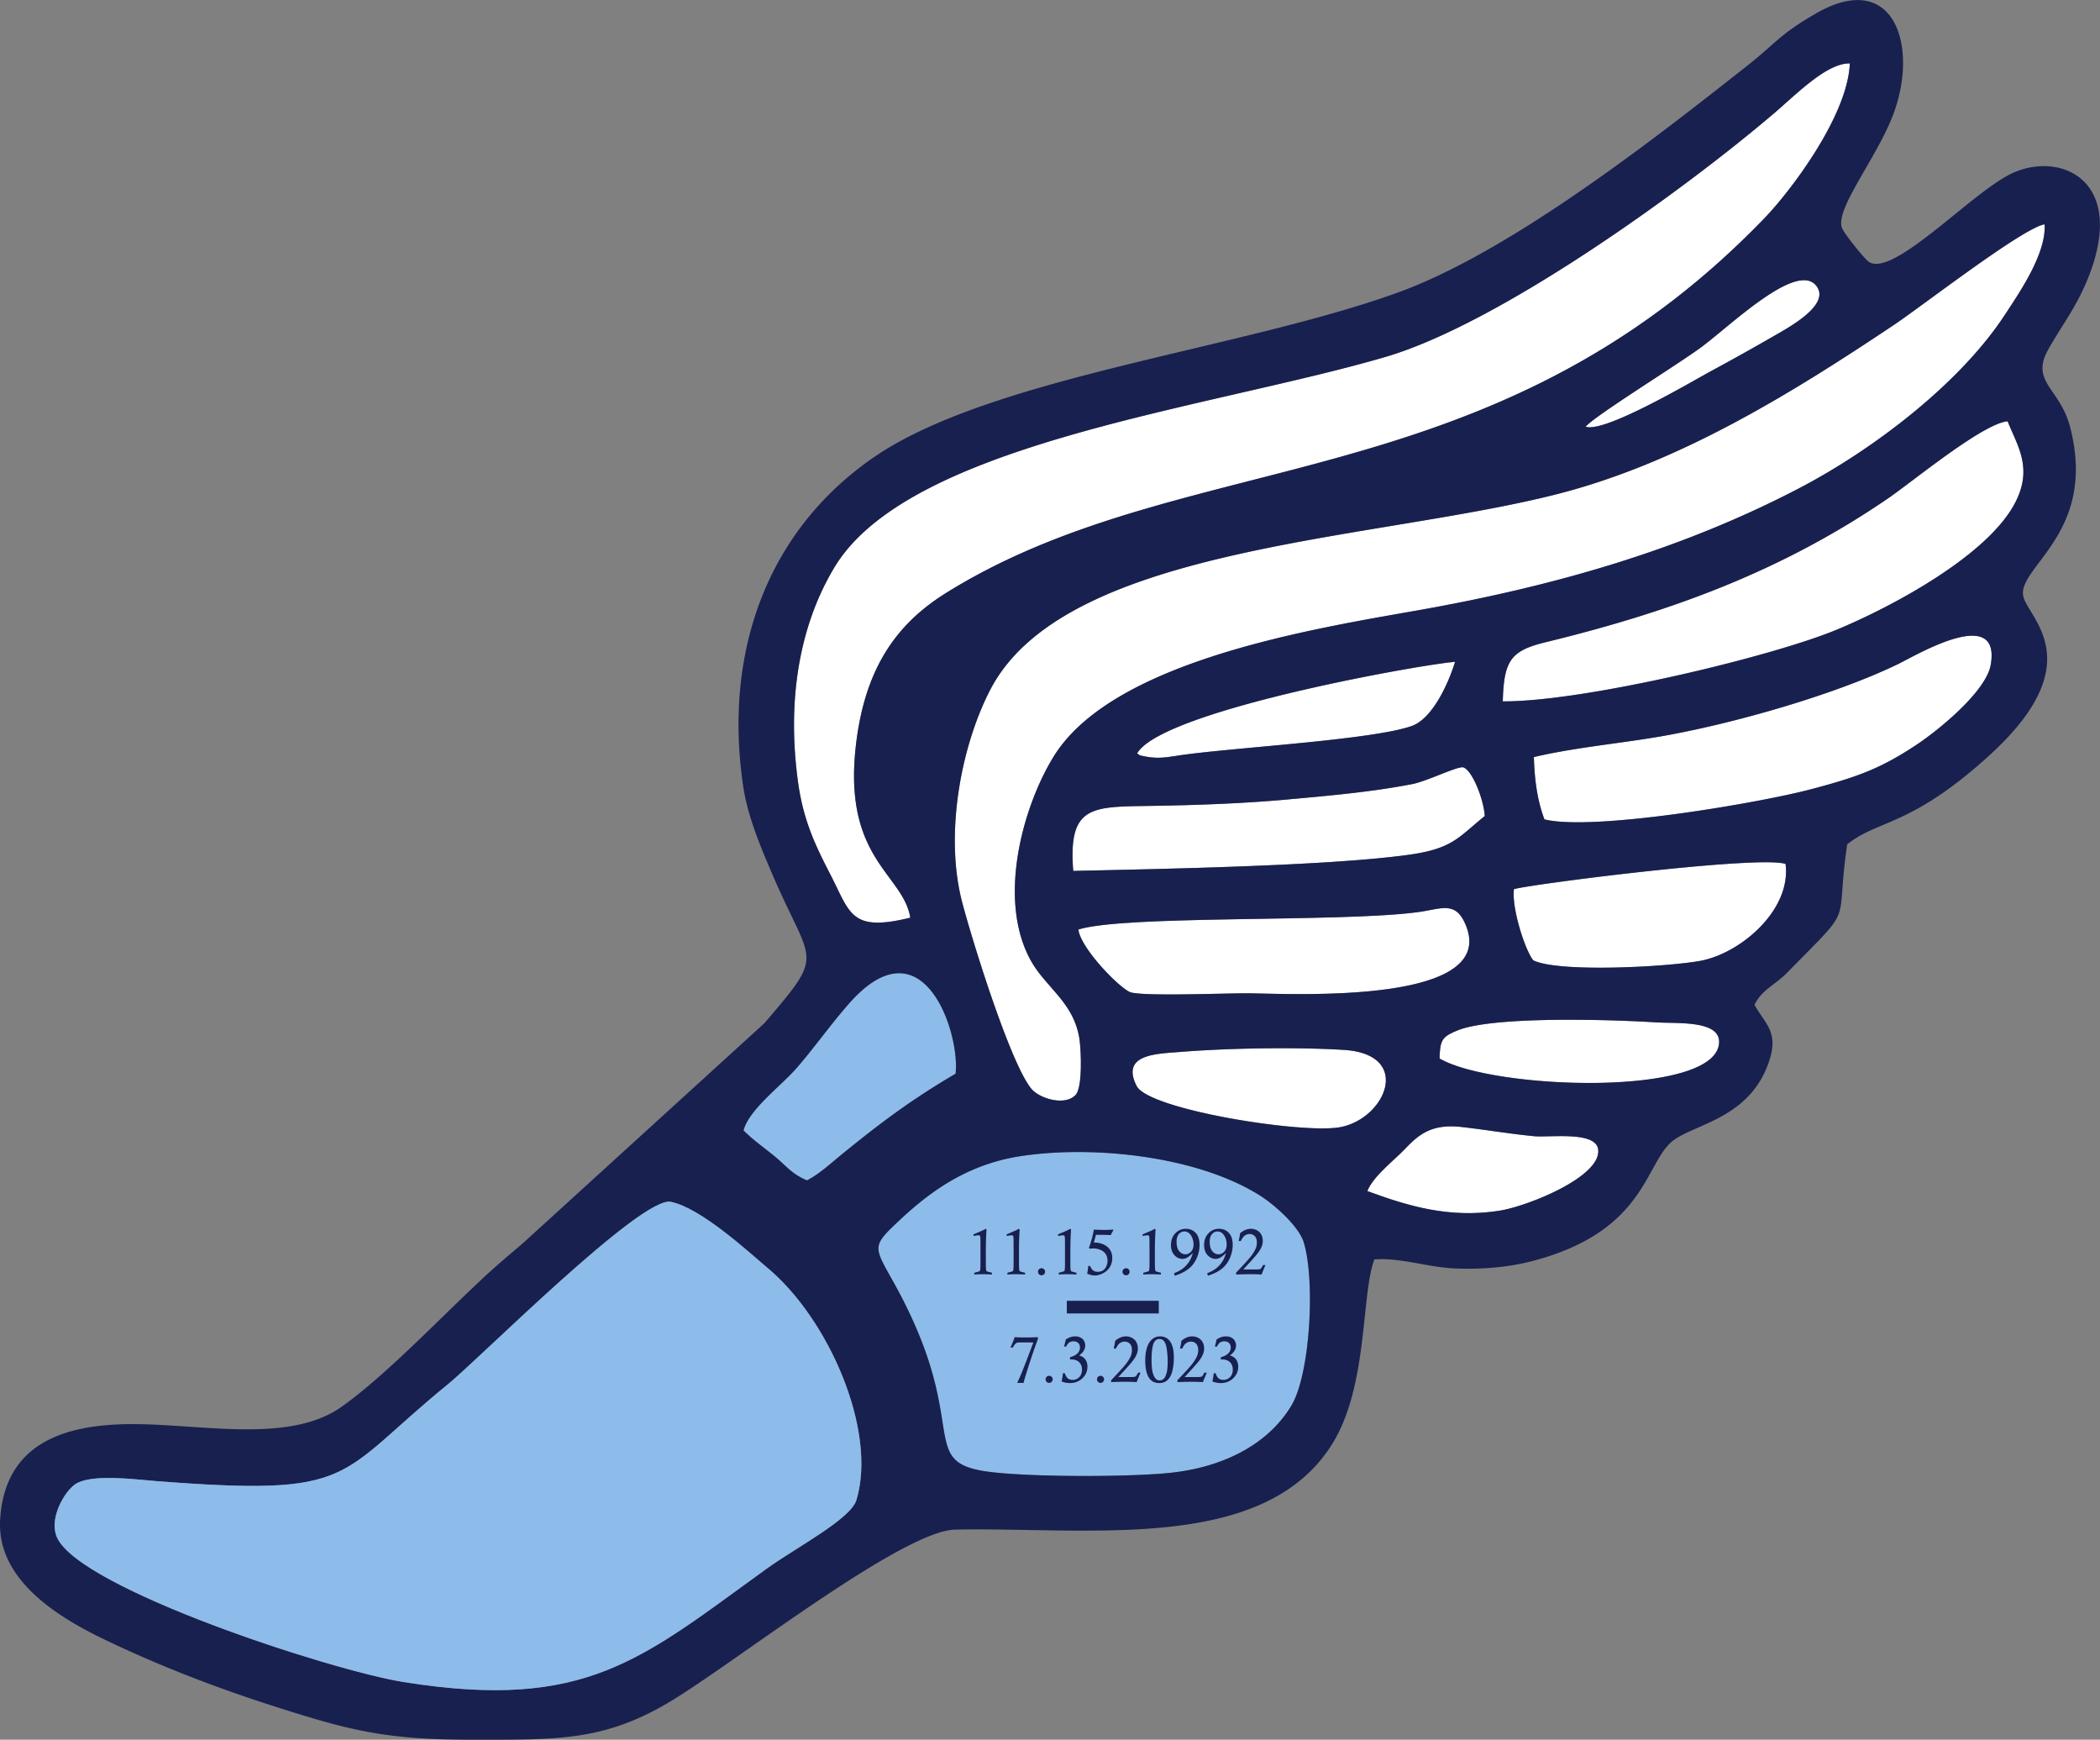 <?xml version="1.0" encoding="UTF-8"?>
<svg data-bbox="-0.002 0.018 498.6 412.969" xmlns="http://www.w3.org/2000/svg" viewBox="0 0 498.612 412.979" height="412.979" width="498.612" data-type="color">
    <rect x="0" y="0" width="498.612" height="412.979" fill="#808080" stroke="none"/>
    <g>
        <path d="M224.813 140.642c56.97-35.31 129.037-21.331 194.156-88.87 6.056-6.28 19.736-24.162 20.243-36.716-5.483-.141-12.84 7.453-18.016 11.864-21.845 18.614-65.37 49.95-92.238 57.806-42.17 12.336-113.091 20.372-130.86 49.983-8.385 13.973-11.232 31.585-8.652 50.71 1.233 9.14 4 14.999 7.722 22.2 4.738 9.163 4.743 13.716 18.968 10.227-1.708-10.504-16.298-14.008-12.828-41.67 2.273-18.117 9.915-28.35 21.505-35.534" fill="#ffffff" fill-rule="evenodd" data-color="1"/>
        <path d="M449.715 77.108c-24.291 16.237-51.016 32.808-80.048 40.2-43.831 11.164-116.679 12.21-134.496 46.328-6.911 13.236-11.002 34.327-6.698 50.635 2.561 9.7 11.446 38.171 16.413 44.196 1.921 2.332 8.054 4.179 10.536 1.407 1.658-1.85 1.278-10.868.833-13.505-1.441-8.56-8.015-11.983-11.563-18.449-7.97-14.521-1.785-36.58 5.503-48.36 13.834-22.358 59.932-30.029 85.678-34.535 34.476-6.037 64.136-14.972 91.207-29.066 17.671-9.2 38.362-24.954 49.044-41.375 3.03-4.657 9.808-14.298 9.33-21.326-5.035.734-29.247 19.511-35.739 23.85" fill="#ffffff" fill-rule="evenodd" data-color="1"/>
        <path d="M448.375 118.247c-25.143 17.23-51.369 26.914-81.486 34.23-8.254 2.005-9.825 4.429-10.077 14.018 19.09.117 63.756-10.552 79.341-17.03 13.072-5.432 35.767-17.547 42.296-30.085 4.307-8.268.576-13.485-1.773-19.373-5.865.49-22.562 14.306-28.3 18.24" fill="#ffffff" fill-rule="evenodd" data-color="1"/>
        <path d="M335.18 172.35c4.714-1.65 8.509-9.446 10.307-15.243-7.76.56-69.625 11.494-75.503 21.736.925.51-.192.344 2.21.784 3.143.573 5.307.046 8.319-.38 12.96-1.843 45.201-3.582 54.667-6.898" fill="#ffffff" fill-rule="evenodd" data-color="1"/>
        <path d="M335.377 186.118c-9.621 1.884-19.798 2.764-29.854 3.68-10.184.93-21.35 1.332-31.629 1.5-14.491.239-20.346-.405-19.067 15.45 19.918-.46 59.992-1.14 79.446-3.802 10.646-1.455 11.924-4.107 18.26-9.238-.2-3.643-2.782-10.603-5.032-11.53-1.158-.477-8.548 3.24-12.124 3.94" fill="#ffffff" fill-rule="evenodd" data-color="1"/>
        <path d="M336.931 216.49c-18.02 2.51-69.806.68-80.881 4.164.506 4.54 10.225 14.42 12.54 14.954 4.064.938 22.31.145 27.89.19 9.915.08 60.575 2.932 51.251-16.854-2.357-5.002-5.645-3.172-10.8-2.454" fill="#ffffff" fill-rule="evenodd" data-color="1"/>
        <path d="M366.696 194.509c11.464 2.854 50.888-3.885 63.147-7.11 11.378-2.994 16.866-5.04 25.394-10.728 4.85-3.239 16.347-12.467 17.44-18.881 2.448-14.36-17.987-2.095-21.976-.163-15.005 7.268-38.715 14.013-55.419 17.013-9.914 1.781-21.409 2.767-31.09 5.079.175 5.69.841 10.32 2.504 14.79" fill="#ffffff" fill-rule="evenodd" data-color="1"/>
        <path d="M423.955 205.085c-6.332-2.12-61.088 4.88-64.496 5.993-.572 4.292 2.496 14.19 4.576 16.882 5.956 2.961 31.514 1.603 39.587.15 9.545-1.715 21.749-12.011 20.333-23.025" fill="#ffffff" fill-rule="evenodd" data-color="1"/>
        <path d="M393.209 242.694c-9.7-.629-38.67-1.605-47.192 1.935-3.579 1.488-4.091 2.15-4.218 6.645 12.74 7.459 65.91 9.248 66.379-3.816.19-5.329-10.032-4.444-14.97-4.764" fill="#ffffff" fill-rule="evenodd" data-color="1"/>
        <path d="M364.164 269.71c-5.902-.579-11.692-1.571-17.162-2.184-7.204-.81-10.236 1.884-13.497 5.306-2.523 2.647-7.47 6.383-8.843 9.908 9.544 3.523 19.465 6.554 31.437 4.65 6.583-1.047 24.074-8.005 23.37-14.474-.49-4.513-11.502-2.833-15.305-3.206" fill="#ffffff" fill-rule="evenodd" data-color="1"/>
        <path d="M318.275 267.564c10.84-2.108 17.153-17.29.853-18.327-11.362-.726-27.83-.43-39.12.492-5.382.441-13.98.51-10.132 8.068 2.876 5.649 39.615 11.475 48.399 9.767" fill="#ffffff" fill-rule="evenodd" data-color="1"/>
        <path d="M406.386 88.025a588.908 588.908 0 0 0 14.517-8.101c3.329-1.916 13.318-7.205 10.635-11.66-4.274-7.092-20.992 9.368-27.855 14.342-6.05 4.386-25.306 16.287-27.187 18.686 4.574 1.534 25.302-10.791 29.89-13.267" fill="#ffffff" fill-rule="evenodd" data-color="1"/>
        <path d="M199.932 273.982c9.207-7.491 16.545-13 26.958-19.099 1.122-9.727-7.772-36.793-25.46-16.477-4.539 5.214-7.967 10.139-12.152 14.984-3.799 4.4-11.439 9.956-12.741 14.964 2.35 2.337 4.822 4.036 7.245 6.017 2.957 2.42 4.13 4.284 7.817 5.834 2.85-1.424 5.756-4.129 8.333-6.223" fill="#8dbcea" fill-rule="evenodd" data-color="2"/>
        <path d="M242.458 274.43c-12.997 1.954-21.937 8.683-29.213 15.547-6.178 5.83-5.834 5.93-1.27 14.065 18.818 33.549 5.731 42.64 21.695 45.18 9.325 1.483 35.078 1.456 44.643.358 13.506-1.551 23.309-7.543 28.32-15.932 4.467-7.478 5.664-29.5 2.96-38.627-1.165-3.933-7.045-9.09-10.449-11.233-14.76-9.288-39.23-11.981-56.686-9.357" fill="#8dbcea" fill-rule="evenodd" data-color="2"/>
        <path d="M231.153 293.406v-.4a60.593 60.593 0 0 0 2.128-.904c.194-.089.442-.225.74-.405l.218.17c-.113 1.489-.169 3.346-.169 5.569 0 1.913.005 3 .016 3.264.01.51.048.833.12.97a.361.361 0 0 0 .15.15c.025.01.413.115 1.165.315v.416a52.125 52.125 0 0 0-2.272-.076 28.2 28.2 0 0 0-1.926.076v-.416c.736-.189 1.14-.305 1.208-.345a.392.392 0 0 0 .16-.157c.044-.092.078-.415.098-.972.005-.19.008-1.193.008-3.008l-.008-3.01-.015-.706c-.005-.287-.044-.475-.113-.564-.07-.09-.183-.136-.34-.136-.17 0-.56.056-1.168.17zm7.868 0v-.4a60.901 60.901 0 0 0 2.126-.904c.196-.089.443-.225.742-.405l.218.17c-.113 1.489-.17 3.346-.17 5.569 0 1.913.005 3 .016 3.264.01.51.049.833.12.97a.361.361 0 0 0 .15.15c.026.01.414.115 1.165.315v.416a52.19 52.19 0 0 0-2.271-.076c-.556 0-1.195.026-1.927.076v-.416c.736-.189 1.14-.305 1.21-.345a.4.4 0 0 0 .158-.157c.044-.092.077-.415.099-.972.004-.19.008-1.193.008-3.008l-.008-3.01-.016-.706c-.006-.287-.043-.475-.112-.564-.071-.09-.183-.136-.34-.136-.171 0-.562.056-1.168.17zm8.28 7.652a.82.82 0 0 1 .593.244.81.81 0 0 1 .244.595c0 .23-.083.426-.244.593a.812.812 0 0 1-.592.247.82.82 0 0 1-.602-.247.819.819 0 0 1-.245-.593c0-.235.083-.434.245-.595a.828.828 0 0 1 .602-.244zm3.92-7.652v-.4a61.175 61.175 0 0 0 2.127-.904c.196-.089.442-.225.74-.405l.22.17c-.114 1.489-.17 3.346-.17 5.569 0 1.913.005 3 .014 3.264.01.51.05.833.122.97a.37.37 0 0 0 .149.15c.027.01.415.115 1.165.315v.416a52.062 52.062 0 0 0-2.272-.076 28.2 28.2 0 0 0-1.925.076v-.416c.736-.189 1.14-.305 1.21-.345a.418.418 0 0 0 .158-.157c.044-.092.077-.415.097-.972.006-.19.008-1.193.008-3.008l-.008-3.01-.014-.706c-.006-.287-.044-.475-.114-.564-.07-.09-.182-.136-.34-.136-.17 0-.56.056-1.166.17zm13.039-1.524.105.126a13.7 13.7 0 0 0-.632 1.182 63.602 63.602 0 0 0-2.664-.061h-.854a84.861 84.861 0 0 1-.499 1.832c1.103 0 2.03.236 2.78.71 1.063.66 1.592 1.651 1.592 2.975 0 .772-.183 1.47-.55 2.094-.369.626-.9 1.122-1.603 1.491-.702.367-1.379.551-2.032.551-.506 0-1.098-.143-1.772-.43.121-.589.204-1.2.248-1.832h.452c.2.505.445.865.736 1.071.288.21.642.315 1.064.315.78 0 1.364-.27 1.749-.81a3.06 3.06 0 0 0 .581-1.84 2.84 2.84 0 0 0-.413-1.518c-.279-.446-.69-.785-1.237-1.021a4.369 4.369 0 0 0-1.752-.355 8.5 8.5 0 0 0-.836.062l-.175-.218a24.386 24.386 0 0 0 1.173-4.324c.884.051 1.726.078 2.526.078.684 0 1.356-.027 2.013-.078zm3.11 9.176a.82.82 0 0 1 .591.244.81.81 0 0 1 .244.595c0 .23-.082.426-.244.593a.812.812 0 0 1-.592.247.82.82 0 0 1-.601-.247.819.819 0 0 1-.245-.593c0-.235.082-.434.245-.595a.828.828 0 0 1 .601-.244zm3.92-7.652v-.4a61.769 61.769 0 0 0 2.126-.904c.196-.089.442-.225.74-.405l.22.17c-.115 1.489-.17 3.346-.17 5.569 0 1.913.004 3 .015 3.264.01.51.048.833.121.97a.354.354 0 0 0 .15.15c.024.01.413.115 1.164.315v.416a52.08 52.08 0 0 0-2.27-.076c-.557 0-1.197.026-1.928.076v-.416c.736-.189 1.14-.305 1.21-.345a.409.409 0 0 0 .158-.157c.044-.092.078-.415.1-.972.004-.19.007-1.193.007-3.008l-.008-3.01-.015-.706c-.006-.287-.045-.475-.114-.564-.07-.09-.183-.136-.34-.136-.17 0-.56.056-1.167.17zm7.624 9.439-.144-.608c.812-.304 1.523-.688 2.128-1.16a6.535 6.535 0 0 0 1.538-1.73c.3-.489.565-1.122.789-1.905-.561.548-1.024.916-1.384 1.11-.363.192-.715.289-1.053.289-.744 0-1.39-.295-1.938-.888-.548-.592-.82-1.388-.82-2.387 0-1.144.342-2.074 1.023-2.793.685-.716 1.517-1.076 2.503-1.076.965 0 1.751.328 2.355.983.604.654.908 1.614.908 2.88 0 1.022-.224 2.049-.673 3.085-.45 1.033-1.09 1.883-1.924 2.546-.836.666-1.937 1.218-3.308 1.654zm.443-8.087c0 1.002.205 1.748.617 2.246.41.496.908.745 1.492.745.507 0 .952-.21 1.34-.63.386-.417.579-.973.579-1.66 0-.851-.207-1.589-.615-2.205-.41-.617-.932-.925-1.57-.925-.5 0-.932.21-1.3.63-.36.423-.543 1.022-.543 1.8zm7.425 8.087-.145-.608c.813-.304 1.524-.688 2.128-1.16a6.511 6.511 0 0 0 1.537-1.73c.301-.489.565-1.122.79-1.905-.56.548-1.023.916-1.383 1.11-.363.192-.716.289-1.055.289-.743 0-1.388-.295-1.936-.888-.548-.592-.821-1.388-.821-2.387 0-1.144.342-2.074 1.022-2.793.686-.716 1.519-1.076 2.503-1.076.965 0 1.752.328 2.357.983.604.654.908 1.614.908 2.88 0 1.022-.225 2.049-.674 3.085-.45 1.033-1.091 1.883-1.924 2.546-.835.666-1.936 1.218-3.307 1.654zm.441-8.087c0 1.002.207 1.748.62 2.246.41.496.906.745 1.49.745.506 0 .952-.21 1.34-.63.385-.417.578-.973.578-1.66 0-.851-.205-1.589-.614-2.205-.41-.617-.931-.925-1.57-.925-.501 0-.933.21-1.298.63-.363.423-.546 1.022-.546 1.8zm7.406-.166h-.54c.156-.6.274-1.216.362-1.854.416-.348.838-.61 1.263-.782.424-.17.853-.259 1.285-.259.517 0 1.004.121 1.456.364.453.244.795.585 1.027 1.027.23.441.346.926.346 1.457 0 .483-.086.94-.265 1.37-.221.56-.588 1.163-1.108 1.806-.517.64-1.605 1.852-3.258 3.63h3.166c.46 0 .764-.044.912-.133.147-.09.321-.341.525-.75l.09-.164h.57c-.41.977-.716 1.727-.912 2.247a55.165 55.165 0 0 0-2.734-.076c-.723 0-1.833.026-3.327.076v-.444c1.527-1.587 2.615-2.773 3.263-3.558.65-.785 1.11-1.504 1.39-2.16.19-.443.284-.913.284-1.415 0-.662-.16-1.165-.48-1.512-.322-.345-.738-.517-1.253-.517a1.91 1.91 0 0 0-1.234.437c-.275.222-.554.622-.828 1.21" fill="#18204f" fill-rule="evenodd" data-color="3"/>
        <path d="M240.473 319.882h-.556c.39-.839.725-1.66 1.002-2.464.86.052 1.708.078 2.544.078.927 0 1.913-.026 2.965-.078v.46a155.036 155.036 0 0 0-2.109 6.116c-.601 1.854-1.041 3.297-1.316 4.326a6.124 6.124 0 0 0-.684-.055c-.144 0-.354.018-.63.055l-.136-.13c.33-.691.624-1.343.878-1.956.407-.974.865-2.128 1.376-3.464l1.55-4.088-2.95-.016c-.572 0-.934.052-1.096.156-.232.144-.513.498-.838 1.06zm8.635 6.713a.82.82 0 0 1 .592.244.81.81 0 0 1 .244.595.82.82 0 0 1-.244.593.81.81 0 0 1-.592.245.819.819 0 0 1-.601-.245.817.817 0 0 1-.245-.593c0-.235.082-.434.245-.595a.828.828 0 0 1 .601-.244zm4.043-6.944h-.51c.163-.547.297-1.097.402-1.66a4.316 4.316 0 0 1 1.1-.57 3.53 3.53 0 0 1 1.133-.187c.475 0 .903.094 1.272.282.373.187.653.454.841.798.188.344.283.701.283 1.068 0 .897-.488 1.693-1.465 2.386.545.146.97.378 1.27.692.48.502.72 1.162.72 1.979 0 1.064-.4 1.973-1.194 2.736-.793.762-1.79 1.145-2.983 1.145-.664 0-1.317-.13-1.965-.385.147-.641.255-1.293.324-1.956h.452c.179.585.419.993.716 1.232.299.236.67.354 1.116.354.64 0 1.173-.22 1.6-.662.424-.441.638-1.032.638-1.773 0-.74-.225-1.327-.673-1.766-.45-.438-1.09-.657-1.912-.657-.074 0-.16.004-.254.008v-.524c.876-.256 1.488-.585 1.838-.984.348-.404.523-.84.523-1.315 0-.446-.139-.808-.415-1.08-.277-.272-.653-.408-1.132-.408-.41 0-.77.115-1.077.346-.227.174-.443.474-.648.901zm8.158 6.944c.23 0 .426.083.592.244.16.161.244.36.244.595a.826.826 0 0 1-.244.593.813.813 0 0 1-.592.245.822.822 0 0 1-.602-.245.82.82 0 0 1-.244-.593.831.831 0 0 1 .847-.839zm3.658-6.467h-.54c.156-.6.274-1.216.361-1.853a4.83 4.83 0 0 1 1.264-.783c.424-.17.853-.258 1.285-.258.518 0 1.003.12 1.456.364.452.244.795.585 1.027 1.026.23.442.346.927.346 1.458 0 .482-.088.94-.265 1.37-.221.56-.59 1.163-1.108 1.804-.517.642-1.605 1.854-3.258 3.63h3.165c.461 0 .764-.042.913-.132.148-.09.321-.342.525-.748l.09-.166h.572a65.56 65.56 0 0 0-.913 2.248 55.33 55.33 0 0 0-2.735-.077c-.723 0-1.833.026-3.328.077v-.444c1.528-1.588 2.616-2.773 3.264-3.558.648-.786 1.11-1.504 1.388-2.162.19-.441.285-.913.285-1.413 0-.663-.158-1.165-.48-1.512-.321-.345-.738-.517-1.253-.517-.46 0-.872.145-1.233.438-.276.22-.554.62-.828 1.208zm6.955 2.939c0-2.097.384-3.644 1.152-4.637.618-.799 1.418-1.196 2.403-1.196.62 0 1.176.166 1.659.502.484.336.866.874 1.152 1.61.282.733.424 1.72.424 2.953 0 1.21-.128 2.3-.383 3.275-.257.973-.69 1.704-1.31 2.195-.467.368-1.058.551-1.777.551-1.128 0-1.964-.46-2.508-1.378-.542-.92-.812-2.21-.812-3.875zm1.498-.421c0 1.034.046 1.862.138 2.484.094.62.236 1.124.43 1.514.192.392.393.662.602.816.211.15.459.228.75.228.353 0 .661-.113.926-.341.268-.23.498-.66.69-1.296.193-.633.29-1.573.29-2.812 0-1.157-.088-2.25-.265-3.288a4.49 4.49 0 0 0-.344-1.155c-.152-.314-.332-.549-.543-.702-.212-.152-.481-.228-.808-.228-.31 0-.573.076-.786.233-.214.153-.396.387-.554.697-.116.224-.216.567-.3 1.027-.152.79-.226 1.732-.226 2.823zm7.28-2.518h-.54c.157-.6.276-1.216.362-1.853.418-.348.839-.61 1.263-.783a3.43 3.43 0 0 1 1.287-.258c.517 0 1.002.12 1.455.364.452.244.795.585 1.027 1.026.23.442.347.927.347 1.458 0 .482-.088.94-.266 1.37-.22.56-.589 1.163-1.108 1.804-.517.642-1.605 1.854-3.258 3.63h3.165c.46 0 .764-.042.913-.132.148-.09.322-.342.526-.748.02-.038.048-.091.09-.166h.57c-.41.978-.718 1.728-.912 2.248a55.33 55.33 0 0 0-2.735-.077c-.722 0-1.834.026-3.328.077v-.444c1.528-1.588 2.616-2.773 3.264-3.558.648-.786 1.11-1.504 1.39-2.162a3.55 3.55 0 0 0 .285-1.413c0-.663-.16-1.165-.482-1.512-.32-.345-.737-.517-1.251-.517-.462 0-.872.145-1.236.438-.275.22-.552.62-.827 1.208zm8.254-.477h-.51c.162-.547.295-1.097.4-1.66a4.323 4.323 0 0 1 1.102-.57 3.516 3.516 0 0 1 1.132-.187c.476 0 .903.094 1.273.282.372.187.652.454.84.798.188.344.284.701.284 1.068 0 .897-.49 1.693-1.466 2.386.545.146.969.378 1.27.692.482.502.72 1.162.72 1.979 0 1.064-.398 1.973-1.193 2.736-.795.762-1.79 1.145-2.984 1.145-.663 0-1.316-.13-1.964-.385a16.69 16.69 0 0 0 .324-1.956h.45c.18.585.42.993.717 1.232.298.236.669.354 1.117.354.64 0 1.172-.22 1.6-.662.423-.441.637-1.032.637-1.773 0-.74-.224-1.327-.673-1.766-.45-.438-1.088-.657-1.912-.657-.073 0-.159.004-.255.008v-.524c.878-.256 1.49-.585 1.84-.984.347-.404.522-.84.522-1.315 0-.446-.14-.808-.414-1.08-.278-.272-.653-.408-1.132-.408a1.74 1.74 0 0 0-1.078.346c-.226.174-.442.474-.647.901" fill="#18204f" fill-rule="evenodd" data-color="3"/>
        <path d="M253.302 308.787h21.838v3.004h-21.838v-3.004" fill="#18204f" fill-rule="evenodd" data-color="3"/>
        <path d="M203.353 356.055c-1.377 4.59-14.234 11.208-21.52 16.47-29.606 21.378-42.635 33.67-85.973 26.77-17.147-2.73-76.865-22.14-82.32-34.321-2.027-4.525 1.81-10.962 4.361-12.662 3.78-2.52 14.308-1.1 19.113-.727 48.028 3.72 42.384-1.001 69.29-22.94 7.654-6.243 46.032-44.826 52.995-43.35 7.286 1.548 18.49 11.96 23.062 15.798 14.427 12.113 25.934 38.486 20.992 54.962zm39.105-81.624c17.457-2.625 41.924.07 56.686 9.357 3.404 2.143 9.284 7.3 10.45 11.233 2.703 9.126 1.506 31.149-2.962 38.627-5.01 8.39-14.814 14.381-28.319 15.932-9.565 1.098-35.318 1.125-44.644-.358-15.963-2.54-2.876-11.631-21.696-45.18-4.562-8.134-4.906-8.237 1.272-14.064 7.277-6.865 16.216-13.594 29.213-15.547zm82.204 8.309c1.374-3.525 6.32-7.261 8.843-9.908 3.261-3.424 6.294-6.114 13.497-5.306 5.472.613 11.26 1.605 17.162 2.184 3.803.373 14.814-1.307 15.306 3.208.703 6.467-16.787 13.425-23.371 14.471-11.973 1.905-21.893-1.126-31.437-4.649zm-44.654-33.011c11.29-.923 27.758-1.218 39.12-.494 16.3 1.038 9.986 16.221-.853 18.328-8.785 1.708-45.523-4.117-48.4-9.766-3.846-7.556 4.753-7.627 10.133-8.068zm-103.471 18.625c1.302-5.008 8.942-10.565 12.74-14.964 4.186-4.845 7.614-9.77 12.153-14.982 17.688-20.318 26.58 6.748 25.46 16.475-10.414 6.097-17.751 11.61-26.96 19.097-2.575 2.096-5.479 4.801-8.33 6.224-3.689-1.55-4.86-3.413-7.818-5.833-2.423-1.981-4.895-3.68-7.245-6.017zm165.264-17.08c.125-4.494.637-5.158 4.216-6.645 8.522-3.54 37.492-2.564 47.192-1.935 4.937.32 15.16-.565 14.969 4.764-.47 13.064-53.639 11.275-66.377 3.816zm-85.751-30.62c11.075-3.486 62.86-1.654 80.881-4.164 5.155-.718 8.444-2.548 10.8 2.453 9.324 19.786-41.336 16.934-51.252 16.855-5.578-.045-23.825.748-27.89-.19-2.314-.535-12.033-10.415-12.54-14.954zm103.409-9.578c3.408-1.11 58.164-8.111 64.494-5.991 1.418 11.014-10.787 21.31-20.331 23.026-8.073 1.452-33.631 2.81-39.587-.151-2.08-2.69-5.148-12.59-4.576-16.884zm-104.632-4.329c-1.279-15.854 4.574-15.21 19.067-15.449 10.279-.168 21.445-.57 31.629-1.5 10.056-.917 20.233-1.796 29.854-3.68 3.576-.7 10.966-4.417 12.124-3.94 2.25.927 4.831 7.888 5.033 11.53-6.339 5.13-7.613 7.782-18.261 9.238-19.454 2.661-59.528 3.343-79.446 3.801zm109.365-27.028c9.681-2.312 21.177-3.298 31.09-5.079 16.704-3 40.414-9.746 55.419-17.013 3.988-1.932 24.426-14.197 21.976.161-1.093 6.416-12.59 15.644-17.442 18.883-8.526 5.689-14.014 7.734-25.392 10.729-12.259 3.224-51.682 9.963-63.147 7.109-1.663-4.47-2.33-9.1-2.504-14.79zm-94.208-.876c5.878-10.242 67.742-21.176 75.503-21.736-1.798 5.797-5.594 13.592-10.306 15.242-9.468 3.316-41.707 5.055-54.668 6.898-3.012.426-5.177.953-8.319.378-2.4-.44-1.285-.273-2.21-.782zm86.828-12.347c.252-9.592 1.823-12.014 10.077-14.02 30.116-7.315 56.343-16.999 81.486-34.23 5.739-3.933 22.436-17.75 28.301-18.239 2.35 5.888 6.079 11.107 1.773 19.373-6.53 12.54-29.226 24.653-42.296 30.085-15.585 6.478-60.252 17.147-79.34 17.031zm19.685-65.204c1.879-2.4 21.136-14.3 27.186-18.686 6.863-4.974 23.58-21.434 27.854-14.34 2.684 4.451-7.306 9.742-10.634 11.658a593.43 593.43 0 0 1-14.519 8.102c-4.586 2.476-25.314 14.801-29.887 13.266zm108.957-48.034c.478 7.028-6.3 16.669-9.33 21.326-10.682 16.42-31.374 32.175-49.043 41.375-27.072 14.094-56.732 23.03-91.21 29.066-25.744 4.506-71.842 12.177-85.675 34.535-7.289 11.78-13.474 33.839-5.504 48.36 3.548 6.466 10.123 9.89 11.563 18.449.445 2.637.825 11.654-.832 13.505-2.483 2.772-8.616.925-10.537-1.407-4.968-6.026-13.852-34.496-16.412-44.196-4.305-16.308-.214-37.4 6.697-50.635 17.817-34.119 90.665-35.166 134.496-46.327 29.03-7.393 55.757-23.964 80.048-40.201 6.492-4.339 30.705-23.117 35.74-23.85zM216.136 217.846c-14.225 3.489-14.23-1.064-18.968-10.228-3.722-7.2-6.489-13.059-7.722-22.2-2.58-19.124.267-36.737 8.653-50.71 17.768-29.61 88.688-37.646 130.86-49.982 26.867-7.858 70.392-39.192 92.237-57.806 5.176-4.41 12.533-12.005 18.016-11.864-.507 12.554-14.187 30.435-20.243 36.716-65.12 67.539-137.185 53.56-194.156 88.87-11.59 7.184-19.232 17.417-21.505 35.534-3.47 27.662 11.12 31.166 12.828 41.67zm222.449-17.407c7.402-5.942 15.062-4.105 33.756-21.118 23.524-21.406 10.08-31.932 8.195-37.279-2.513-7.126 17.675-14.918 10.973-40.683-2.401-9.228-9.496-10.677-5.201-18.365 3.26-5.834 6.842-10.226 9.666-17.474 9.221-23.671-7.949-30.058-19.297-23.849-9.695 5.306-27.023 23.804-32.799 20.59-1.07-.597-5.94-6.723-6.496-8.067-1.836-4.447 8.197-16.57 12.14-27.029 6.14-16.293.181-34.746-18.488-23.897-8.605 5-9.383 6.968-15.92 12.125C392.672 33.11 358.429 59.898 331.75 69.5c-37.699 13.569-96.812 20.038-124.447 39.167-25.194 17.44-35.58 46.212-30.833 78.063 1.093 7.332 4.384 14.912 7.013 21.048 9.263 21.609 12.677 17.985-1.984 35.112l-57.244 52.142c-2.705 2.345-4.666 3.93-7.295 6.293-10.383 9.333-24.78 24.845-35.994 32.718-12.092 8.487-32.354 4.189-48.472 4.025-15.402-.156-31.257 3.406-32.457 22.594-.92 14.718 14.56 23.671 25.283 28.78 12.468 5.943 25.487 11.028 39.593 15.547 17.809 5.702 26.367 7.996 47.121 7.996 19.977 0 31.03.366 46.442-8.67 14.853-8.709 55.596-40.96 68.334-41.21 31.878-.622 72.884 5.617 89.286-19.977 8.806-13.741 7.027-35.653 10.221-44.156 6.13-.478 12.568 1.828 18.96 2.129 6.277.296 12.805-.257 18.358-1.692 26.856-6.94 26.895-22.838 33.219-28.323 4.664-4.046 17.328-5.192 22.473-17.277 3.653-8.577-.07-10.4-2.752-15.292 1.838-3.679 4.744-4.546 7.828-7.69 16.45-16.773 11.182-9.903 14.182-30.388" fill="#18204f" fill-rule="evenodd" data-color="3"/>
        <path d="M181.833 372.524c7.286-5.26 20.145-11.88 21.52-16.467 4.942-16.478-6.565-42.851-20.992-54.964-4.572-3.84-15.776-14.25-23.061-15.797-6.963-1.477-45.34 37.106-52.996 43.348-26.906 21.94-21.26 26.662-69.29 22.94-4.805-.371-15.334-1.791-19.113.728-2.552 1.7-6.388 8.137-4.361 12.662 5.455 12.18 65.173 31.591 82.32 34.32 43.338 6.902 56.367-5.39 85.973-26.77" fill="#8dbcea" fill-rule="evenodd" data-color="2"/>
    </g>
</svg>
